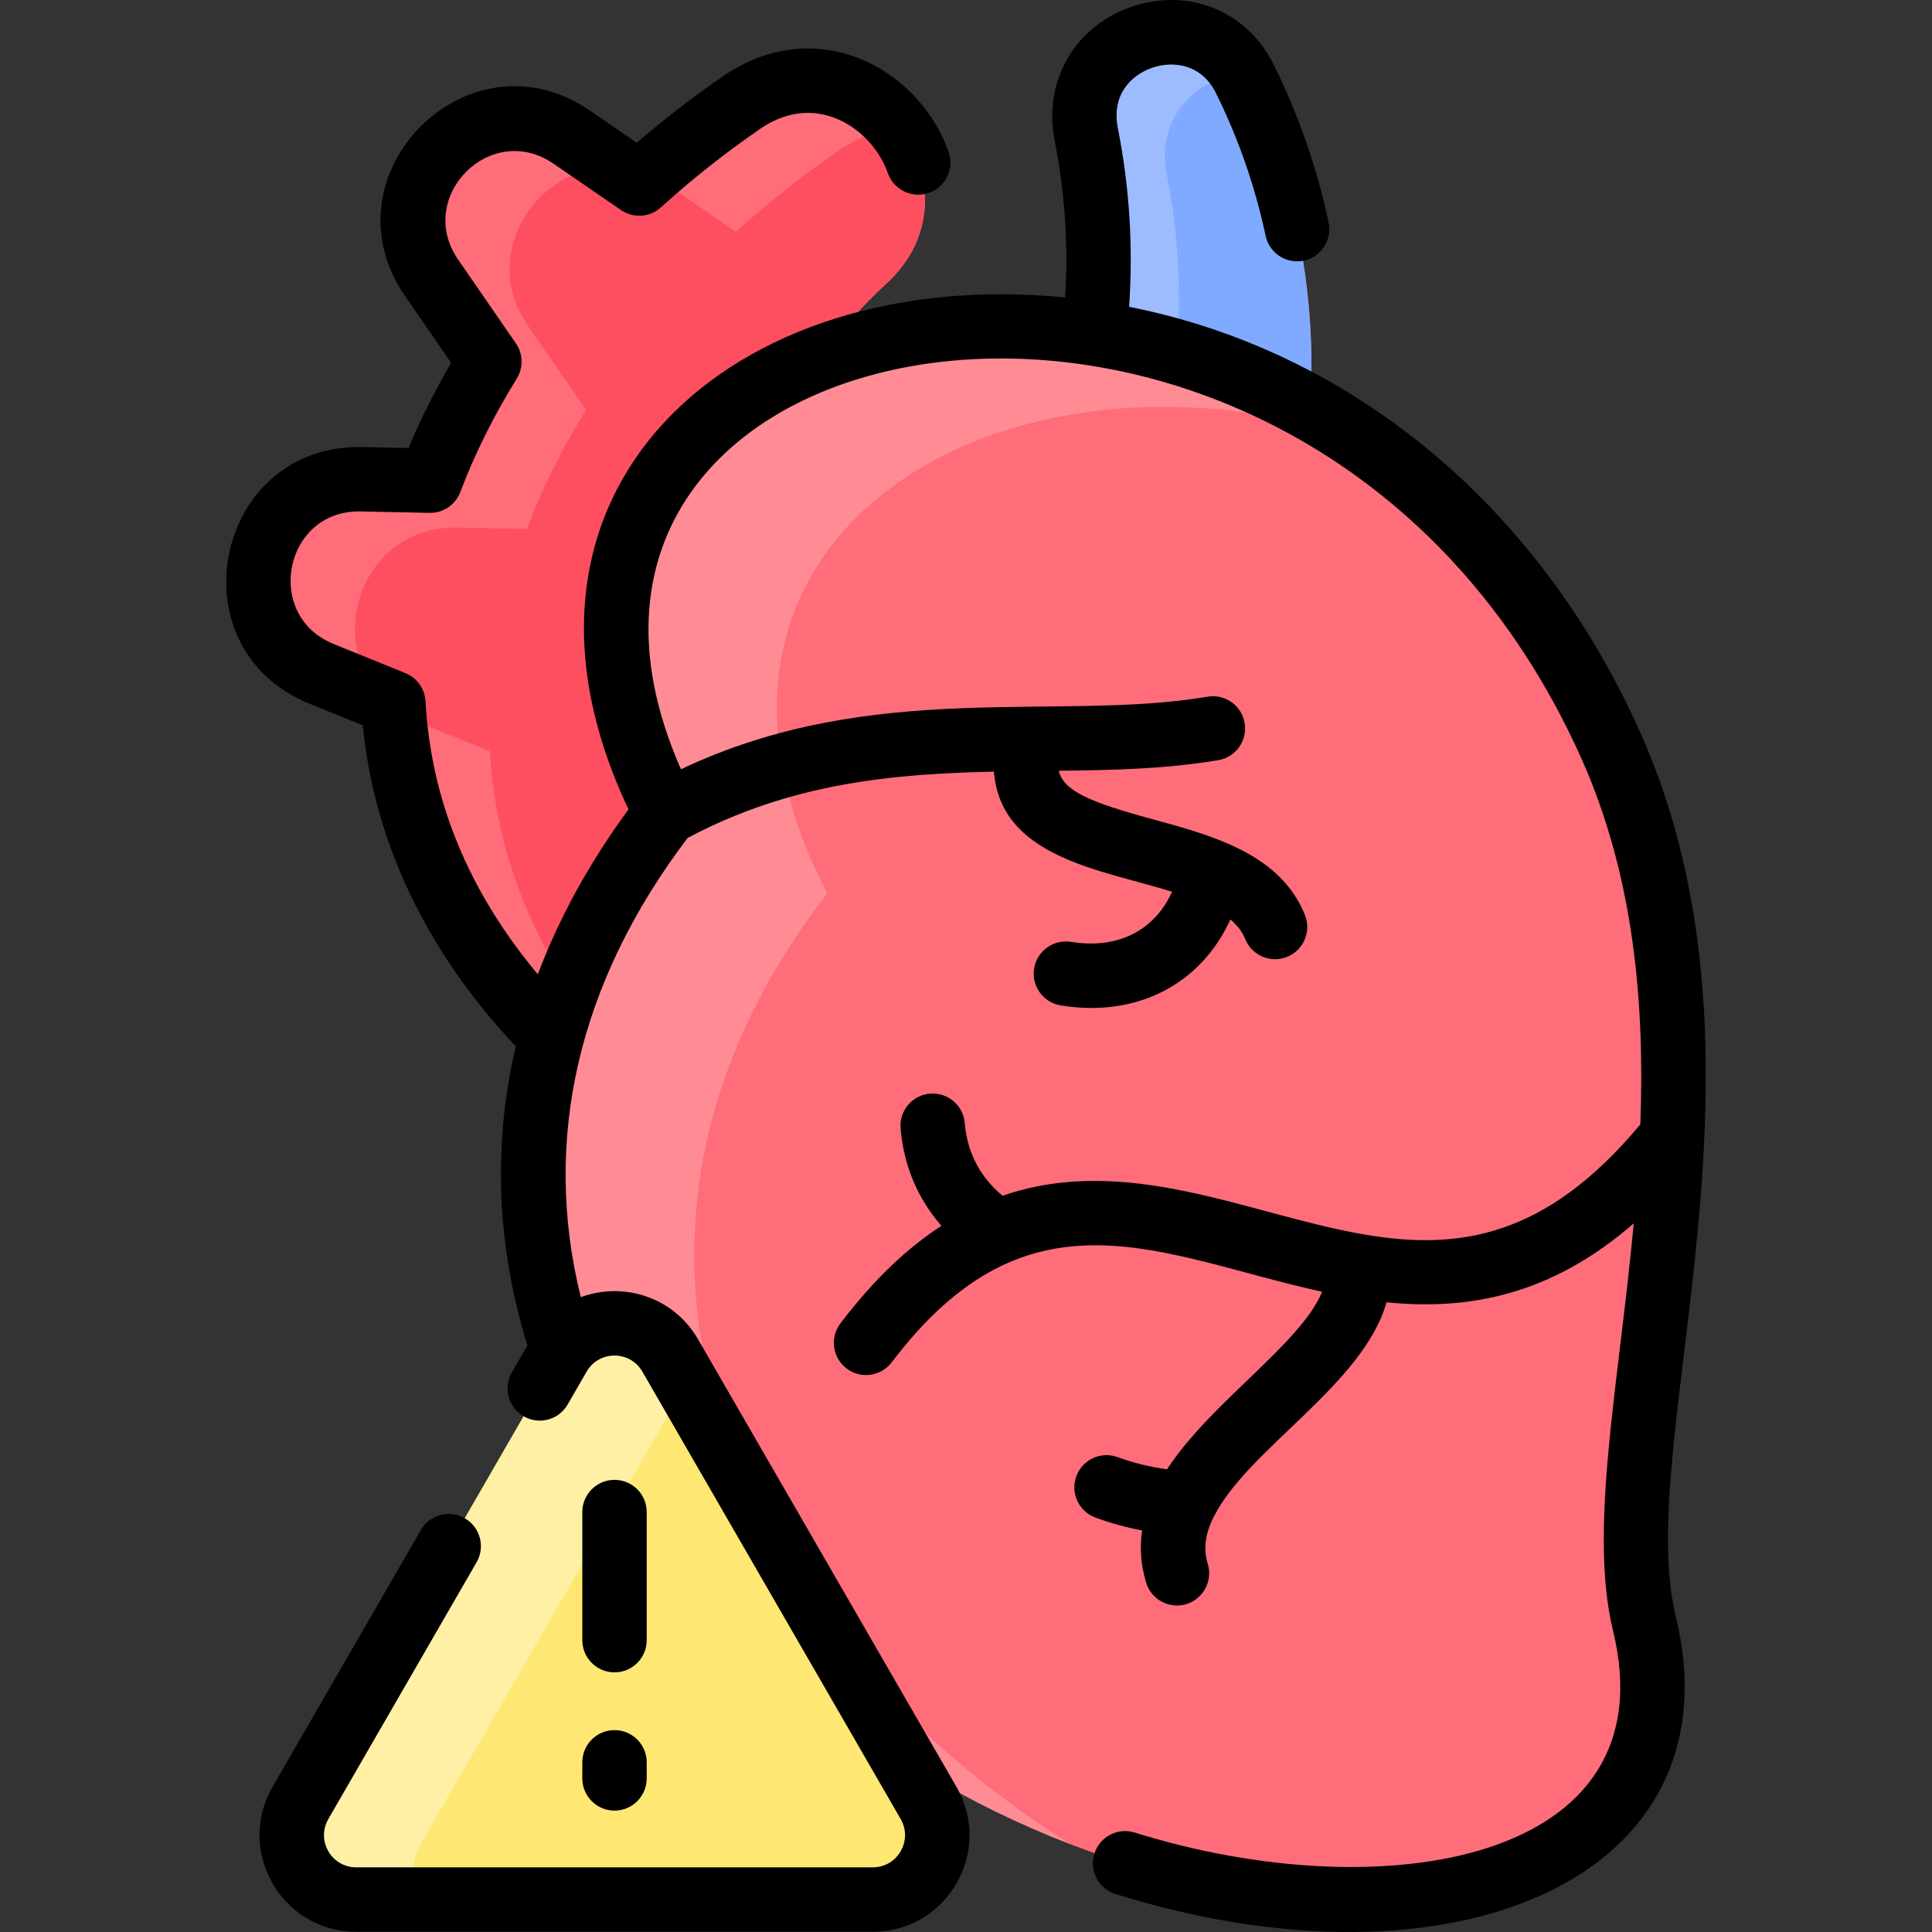 <svg xmlns="http://www.w3.org/2000/svg" width="512" viewBox="0 0 480.098 480.098" height="512" id="Layer_1"><rect x="0" y="0" width="480.098" height="480.098" fill="#333333" stroke="none"/><path fill="#ff6d7a" d="m400.345 185.368c-17.84-40.02-44.94-67.4-74.74-84.02 1.63-28.01-3.46-55.89-16.27-81.76-10.71-21.62-44.22-10.57-39.4 13.81 3.23 16.35 3.9 33.02 2 49.47-24.35-3.73-48-1.39-67.71 6.06 4.65-6.8 9.98-12.93 15.91-18.33 26.48-24.14-6.46-65.38-35.84-45.13-9.12 6.29-17.61 13.04-25.44 20.14l-16.77-11.51c-23.06-15.84-50.54 12.18-34.85 34.92l14.38 20.85c-5.98 9.64-10.91 19.55-14.72 29.58l-17.09-.35c-27.97-.58-35.55 37.93-9.96 48.32l17.91 7.28c1.74 32.14 16.58 60.19 39.29 82.99h.01c-28.72 106.74 84.22 206.75 186.96 213.9 69.88 4.86 93.64-31.04 84.62-68.16-11.157-45.864 27.471-137.797-8.29-218.06z"></path><path fill="#ff8c95" d="m338.455 109.318c-87.484-29.425-179.474 22.859-132.9 112.68-12.785 16.483-23.007 35.221-28.5 55.69-19.41 72.15 25.9 141.22 89.03 180.62-100.071-38.521-177.4-148.231-105.29-249.88 1.52-2.14 3.1-4.29 4.76-6.43-54.287-104.694 79.029-157.117 172.9-92.68z"></path><path fill="#fe4f60" d="m204.225 88.928c-43.22 16.35-67.52 57.32-38.67 113.07-14.29 18.47-23.53 37.18-28.5 55.69h-.01c-22.71-22.8-37.55-50.85-39.29-82.99l-17.91-7.28c-25.59-10.39-18.01-48.9 9.96-48.32l17.09.35c3.81-10.03 8.74-19.94 14.72-29.58l-14.38-20.85c-15.69-22.74 11.79-50.76 34.85-34.92l16.77 11.51c7.83-7.1 16.32-13.85 25.44-20.14 29.38-20.25 62.32 20.99 35.84 45.13-5.93 5.4-11.26 11.53-15.91 18.33z"></path><g fill="#ff6d7a"><path d="m141.095 245.088c-3.034 8.116-3.947 12.6-4.05 12.6-22.39-22.48-37.13-50.06-39.2-81.63 3.648 2.731 5.158 3.018 23.91 10.64 1.16 21.39 8.12 40.97 19.34 58.39z"></path><path d="m131.235 81.018 14.38 20.85c-5.98 9.64-10.91 19.55-14.72 29.58l-17.09-.35c-24.06-.5-33.03 27.92-18.79 42.49l-15.17-6.17c-25.59-10.39-18.01-48.9 9.96-48.32l17.09.35c3.81-10.03 8.74-19.94 14.72-29.58l-14.38-20.85c-15.69-22.74 11.79-50.76 34.85-34.92l10.76 7.39c-18.67-.81-34.33 21.09-21.61 39.53z"></path><path d="m223.685 32.068c-5.02.2-10.26 1.86-15.39 5.4-9.12 6.29-17.61 13.04-25.44 20.14-17.59-12.073-18.234-12.74-21.57-14.17 7.15-6.31 14.83-12.33 23.01-17.97 14.99-10.34 30.92-4.65 39.39 6.6z"></path></g><path fill="#80aaff" d="m309.335 19.588c12.81 25.87 17.9 53.75 16.27 81.76-17.4-9.7-35.72-15.74-53.67-18.48 1.9-16.45 1.23-33.12-2-49.47-4.82-24.38 28.69-35.43 39.4-13.81z"></path><path fill="#9cbcff" d="m289.935 43.398c2.87 14.55 3.72 29.35 2.53 44.03-6.85-2.01-13.71-3.52-20.53-4.56 1.9-16.45 1.23-33.12-2-49.47-4.71-23.83 27.2-34.93 38.64-15.22-11.17 1.27-21.46 10.96-18.64 25.22z"></path><path fill="#ffe773" d="m230.745 448.028c6.16 10.67-1.54 24-13.85 24h-128.38c-12.32 0-20.01-13.33-13.85-24l64.18-111.18c6.16-10.66 21.56-10.66 27.72 0z"></path><path fill="#fff0a6" d="m170.785 344.158c-2.095 2.357 1.728-3.443-66.12 113.87-2.66 4.6-2.74 9.69-.98 14h-15.17c-12.32 0-20.01-13.33-13.85-24l64.18-111.18c6.16-10.66 21.56-10.66 27.72 0z"></path><g><path d="m407.647 182.113c-25.167-56.451-71.852-94.965-127.069-105.868 1.037-14.834.106-29.736-2.794-44.403-1.653-8.36 3.369-13.246 8.62-15.031 4.984-1.694 12.103-1.052 15.761 6.333 5.576 11.252 9.728 23.185 12.342 35.466.92 4.322 5.173 7.082 9.49 6.159 4.322-.92 7.079-5.169 6.159-9.49-2.893-13.587-7.487-26.789-13.655-39.238-6.58-13.282-21.072-19.194-35.246-14.378-14.207 4.829-22.088 18.516-19.168 33.284 2.546 12.875 3.415 25.948 2.61 38.969-83.262-8.212-145.921 48.219-108.506 127.212-9.756 13.279-17.278 26.99-22.546 40.99-17.197-20.564-26.576-43.335-27.903-67.855-.167-3.094-2.107-5.813-4.978-6.979l-17.907-7.273c-17.431-7.079-12.256-33.349 6.782-32.915l17.093.352c3.388.07 6.445-1.998 7.645-5.162 3.614-9.53 8.336-19.016 14.035-28.195 1.678-2.703 1.595-6.143-.211-8.762l-14.382-20.853c-10.682-15.488 8.034-34.574 23.74-23.787l16.771 11.518c3.06 2.101 7.162 1.823 9.909-.674 7.611-6.916 15.888-13.468 24.602-19.475 5.677-3.914 11.763-4.987 17.598-3.1 6.401 2.068 11.844 7.471 14.205 14.1 1.483 4.163 6.059 6.333 10.22 4.852 4.162-1.482 6.334-6.058 4.852-10.22-3.993-11.212-13.327-20.392-24.357-23.957-10.594-3.421-21.814-1.593-31.599 5.152-7.516 5.181-14.733 10.748-21.521 16.595l-11.621-7.98c-30.266-20.787-66.726 15.964-45.969 46.06l11.453 16.606c-4.046 6.938-7.588 14.024-10.58 21.17l-11.553-.238c-36.715-.722-47.001 49.98-13.132 63.736l13.313 5.407c2.785 28.877 15.849 56.282 38.029 79.783-5.743 24.348-4.829 49.363 2.877 74.322l-3.853 6.674c-2.209 3.827-.898 8.719 2.928 10.928 3.825 2.209 8.719.898 10.928-2.928l4.715-8.167c3.084-5.341 10.778-5.332 13.856 0l64.187 111.175c3.084 5.341-.771 12-6.928 12h-128.373c-6.155 0-10.013-6.658-6.928-12l36.844-63.815c2.209-3.826.898-8.719-2.928-10.928s-8.719-.898-10.928 2.928l-36.844 63.815c-9.233 15.994 2.292 36 20.785 36h128.374c18.471 0 30.031-19.987 20.785-36l-64.187-111.175c-6.15-10.652-18.617-14.394-29.163-10.51-9.713-39.112-.636-78.321 26.549-114.114 25.776-13.725 51.265-15.938 76.109-16.477 1.722 21.38 26.577 24.32 44.276 29.834-4.349 9.646-13.478 14.354-25.099 12.463-4.357-.704-8.471 2.252-9.18 6.613s2.251 8.471 6.613 9.18c18.976 3.085 34.851-5.3 42.157-21.366 1.653 1.409 2.929 3.006 3.676 4.864 1.648 4.1 6.308 6.087 10.406 4.439 4.1-1.647 6.087-6.307 4.439-10.406-6.035-15.016-22.502-19.635-37.883-23.807-15.901-4.314-22.098-7.098-23.286-12.035 13.759-.158 26.852-.459 39.644-2.635 4.355-.741 7.286-4.873 6.544-9.229-.741-4.355-4.873-7.285-9.229-6.544-37.009 6.298-83.051-4.624-130.838 18.031-51.372-116.194 156.425-153.674 223.811-2.527 13.038 29.244 15.686 60.766 14.587 90.766-23.424 28.158-45.127 31.307-68.163 27.452-.393-.099-.795-.17-1.207-.208-28.362-5.031-58.337-20.075-89.11-9.499-4.377-3.626-8.689-9.351-9.404-18.056-.361-4.403-4.217-7.671-8.628-7.318-4.403.361-7.68 4.224-7.318 8.628.757 9.217 4.28 17.512 10.149 24.216-8.413 5.471-16.807 13.308-25.103 24.256-2.668 3.521-1.977 8.54 1.544 11.208 3.536 2.678 8.549 1.963 11.208-1.545 34.429-45.434 66.987-26.258 106.954-17.538-5.265 12.889-27.646 27.428-38.534 44.12-4.185-.548-8.297-1.553-12.273-3.016-4.148-1.524-8.744.601-10.27 4.747-1.525 4.147.601 8.745 4.747 10.27 3.782 1.391 7.662 2.452 11.603 3.199-.618 4.126-.381 8.444 1.004 12.986 1.051 3.449 4.222 5.669 7.649 5.669 5.37 0 9.221-5.197 7.655-10.334-1.129-3.703-.593-7.376 1.246-11.226.119-.214.229-.434.328-.66 8.673-16.898 37.086-32.721 42.854-53.124 19.767 1.983 40.464-1.379 61.427-19.613-3.74 40.329-11.252 76.094-5.124 101.311 14.002 57.614-57.33 69.295-118.883 50.067-4.217-1.317-8.704 1.034-10.021 5.251s1.034 8.704 5.251 10.021c83.929 26.219 155.053-3.887 139.201-69.118-10.563-43.462 27.938-137.119-8.757-219.426z"></path><path d="m152.704 415.577c4.418 0 8-3.582 8-8v-31.839c0-4.418-3.582-8-8-8s-8 3.582-8 8v31.839c0 4.418 3.581 8 8 8z"></path><path d="m144.704 441.932c0 4.418 3.582 8 8 8s8-3.582 8-8v-4c0-4.418-3.582-8-8-8s-8 3.582-8 8z"></path></g></svg>